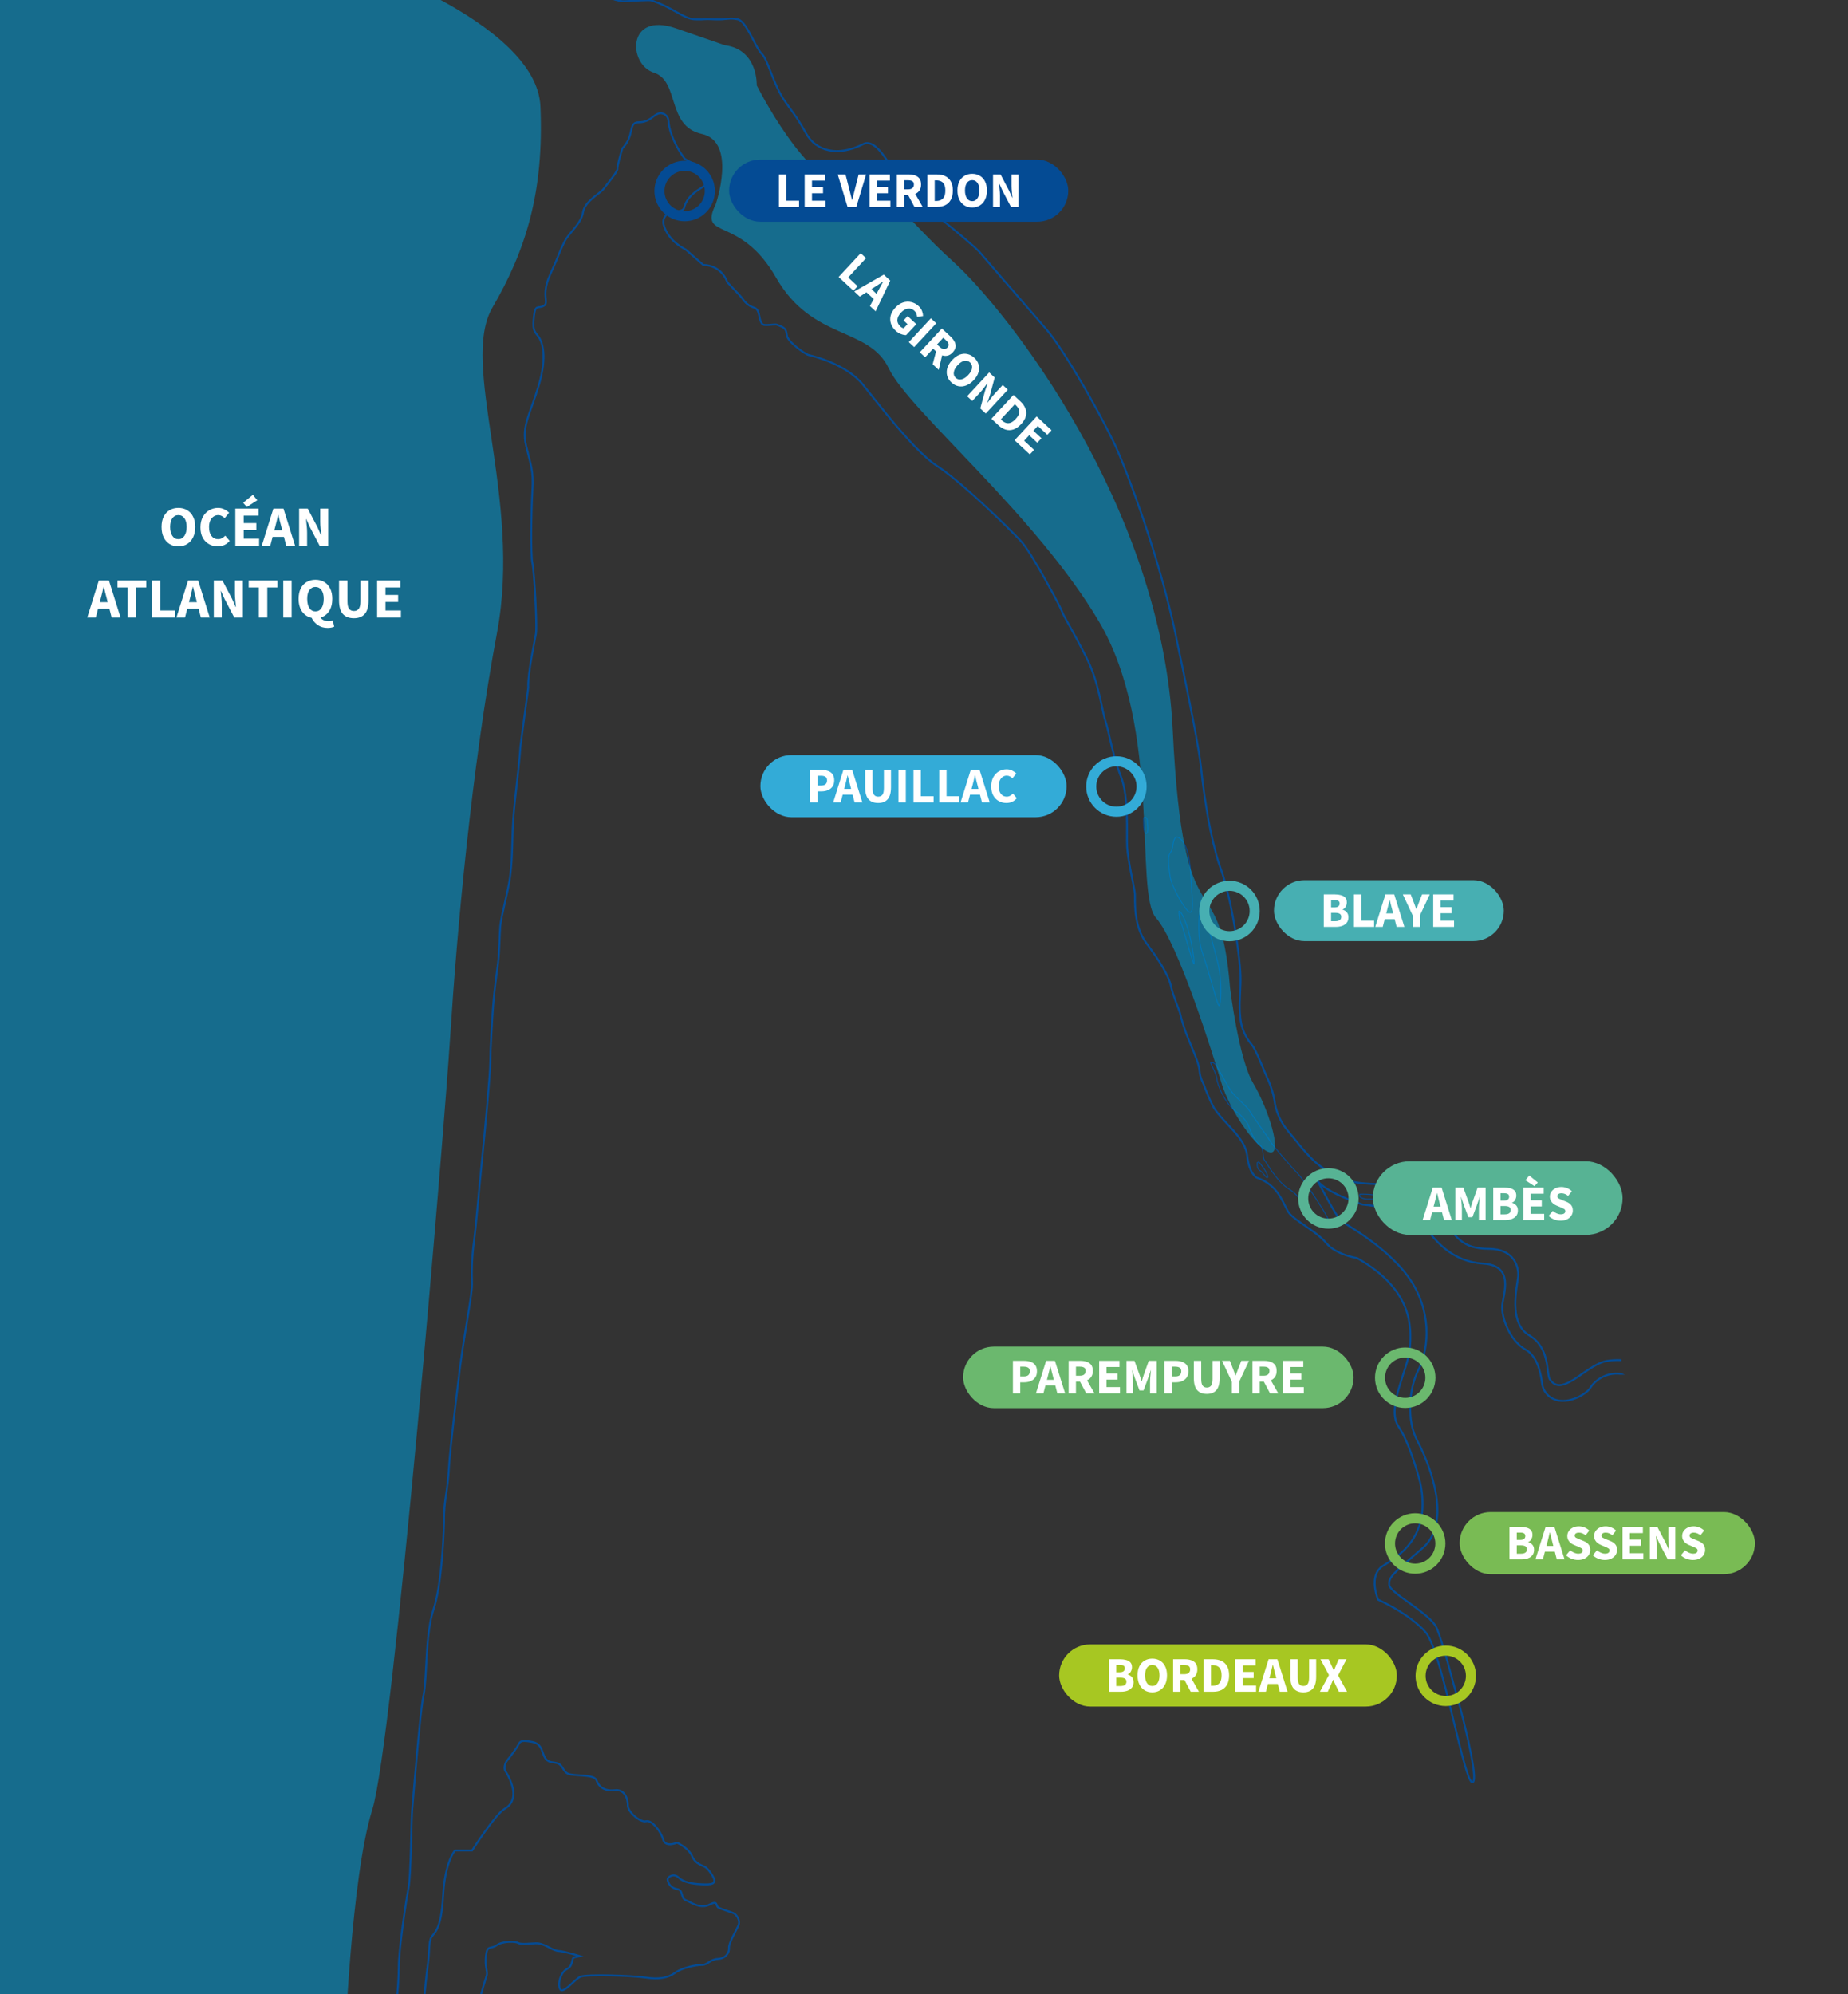 <svg width="2598" height="2803" viewBox="0 0 2598 2803" fill="none" xmlns="http://www.w3.org/2000/svg">
<rect x="0" y="0" width="2598" height="2803" fill="#333333" stroke="none"/>
<g clip-path="url(#clip0_1560_4442)">
<path d="M2354.38 -130.675L828.077 -131L835.992 -11.029C835.992 -11.029 839.155 -9.679 843.787 -7.833C853.719 -3.952 870.387 2.099 877.242 1.74C887.379 1.176 913.158 -0.396 915.79 0.527C947.364 11.399 961.365 26.682 977.023 27.212C992.682 27.741 985.947 26.203 1005.73 27.212C1020.7 27.947 1025.06 24.425 1037.33 27.212C1048.27 29.656 1059.33 59.64 1067.93 71.983C1068.77 73.299 1069.78 74.53 1070.89 75.624C1079.78 83.966 1086.36 116.976 1102.5 140.874C1112.38 155.507 1119.2 162.226 1133.13 187.321C1147.08 212.416 1177.61 220.929 1213.68 202.45C1227.89 195.184 1243.29 218.348 1255.53 239.101L1256.27 240.314C1263.38 252.537 1269.43 263.717 1273.5 267.358C1284.64 277.41 1356.75 333.857 1376.29 353.362C1376.29 353.362 1444.99 432.972 1471.18 463.093C1484.43 478.341 1505.4 511.59 1525.18 545.78L1528.33 551.353C1529.59 553.558 1530.84 555.746 1532.09 557.968C1548.67 587.32 1563.49 615.919 1571 633.083C1578.26 649.63 1590.57 681.187 1604.06 720.334L1607.6 730.676C1610.38 738.95 1613.07 747.446 1616.04 756.335C1623.99 780.832 1631.75 807.09 1638.81 833.774C1645.39 858.562 1651.32 883.623 1656.01 907.914C1656.01 907.914 1666.83 958.327 1676.03 1005.78C1676.28 1007.08 1676.56 1008.36 1676.8 1009.7C1680.03 1026.33 1683 1042.47 1685.22 1055.83C1686.74 1065.2 1687.89 1073.12 1688.49 1079.05C1689.91 1093.05 1691.98 1110.47 1694.95 1128.88C1695.31 1131.15 1695.65 1133.44 1696.04 1135.75C1699.46 1157.74 1704.04 1179.52 1709.81 1201C1711.82 1208.29 1713.98 1215.14 1716.27 1221.43C1716.78 1222.63 1717.26 1224.17 1717.75 1225.59C1726.81 1252.18 1734.78 1293.3 1739.5 1327.16C1741.52 1341.69 1742.97 1354.92 1743.65 1365.03C1743.81 1367.44 1743.98 1369.63 1743.98 1371.64C1744.54 1387.1 1742.08 1404.89 1743.05 1422.69C1743.17 1425.06 1743.38 1427.44 1743.65 1429.78C1744.8 1444.09 1750.46 1457.65 1759.81 1468.52C1765.67 1475.12 1777.77 1506.91 1781.45 1514.98C1786.99 1526.52 1790.68 1538.86 1792.39 1551.55C1795.04 1565.34 1801.18 1578.25 1810.19 1589.04C1837.64 1623.16 1847.02 1633.64 1862.05 1643.12C1877.09 1652.61 1886.55 1663.19 1936.19 1664.32C1985.83 1665.45 2024.86 1712.75 2036.57 1725.69C2048.28 1738.61 2056.73 1755.33 2092.92 1755.33C2129.1 1755.33 2135.33 1781.03 2134.2 1794.4C2133.07 1807.76 2119.69 1859.1 2149.79 1876.89C2178.29 1893.8 2174.25 1927.9 2178.08 1937.46C2178.27 1937.94 2178.51 1938.4 2178.8 1938.83C2185.79 1948.44 2193.57 1950.59 2211.74 1939.53C2214.61 1937.79 2217.72 1935.68 2221.19 1933.22C2242.07 1918.37 2250.31 1914.95 2257.49 1913.22C2264.7 1911.9 2272.03 1911.44 2279.37 1911.84" stroke="#044B94" stroke-width="2.699" stroke-miterlimit="10"/>
<path d="M683.617 2843.52L674.163 2821.37C673.856 2818.24 673.992 2815.06 674.608 2811.97C676.625 2799.25 682.882 2781.37 684.181 2776.61C685.873 2770.51 681.429 2765.5 683.087 2749.31C684.762 2733.11 689.737 2740.36 698.13 2734.24C706.524 2728.13 724.918 2728.66 728.268 2730.89C731.619 2733.11 741.517 2732.01 753.38 2731.45C765.244 2730.89 776.219 2741.74 785.142 2742.27C794.066 2742.82 815.246 2749.52 815.246 2749.52C815.246 2749.52 811.998 2750.08 807.485 2751.18C802.972 2752.27 806.357 2762.92 797.433 2767.37C788.51 2771.81 783.467 2788 787.382 2795.81C791.296 2803.61 807.553 2782.37 815.827 2778.49C824.101 2774.6 889.352 2776.85 907.763 2779.64C926.174 2782.43 938.96 2780.2 949.012 2772.94C959.064 2765.67 978.569 2761.76 986.945 2761.76C995.322 2761.76 998.074 2754 1009.25 2753.43C1020.43 2752.87 1025.44 2744.51 1024.88 2737.79C1024.31 2731.09 1035.46 2712.71 1038.25 2706.01C1041.03 2699.31 1035.49 2690.44 1030.45 2688.75C1025.43 2687.05 1015.39 2683.7 1010.38 2681.48C1005.37 2679.26 1010.35 2670.37 997.544 2677.04C984.74 2683.7 971.953 2674.18 964.124 2670.87C956.295 2667.55 961.303 2656.93 951.85 2655.28C948.448 2654.83 945.303 2653.28 942.875 2650.86C940.448 2648.44 938.909 2645.29 938.465 2641.89C938.465 2637.98 947.286 2632.44 954.055 2639.1C960.825 2645.77 973.03 2648.06 987.509 2648.59C1001.97 2649.12 1004.23 2647.43 1004.23 2642.98C1004.23 2638.54 995.937 2627.39 991.988 2624.61C988.039 2621.82 978.022 2620.71 973.013 2609C968.004 2597.29 951.833 2590.02 951.833 2590.02C951.833 2590.02 935.524 2597.29 932.294 2585.58C929.046 2573.85 916.156 2557.7 908.293 2559.92C900.429 2562.14 882.633 2547.08 882.633 2537.6C882.668 2533.53 881.881 2529.49 880.326 2525.73C879.881 2524.69 879.351 2523.7 878.719 2522.76C877.231 2520.36 875.06 2518.47 872.479 2517.32C869.898 2516.18 867.043 2515.82 864.257 2516.3C854.649 2517.46 847.709 2514.91 843.196 2510.07C841.145 2507.85 839.589 2505.22 838.597 2502.36C835.811 2494.65 814.887 2496.14 803.194 2494.26C801.006 2494.04 798.886 2493.35 796.972 2492.28C789.553 2487.23 792.049 2478.43 777.689 2477.22C757.705 2475.49 768.612 2452.4 748.542 2448.5C728.473 2444.62 731.499 2449.04 726.063 2456.93C719.447 2466.53 711.977 2475.73 711.977 2475.73C711.977 2475.73 707.156 2483.73 710.473 2489.32C711.584 2491 712.575 2492.67 713.43 2494.26C716.199 2499.29 718.422 2504.59 720.046 2510.07C724.764 2527.03 718.832 2537.15 709.344 2542.52C696.54 2549.75 663.65 2601.05 663.65 2601.05H639.666C639.666 2601.05 625.614 2615.65 622.948 2664.64C620.281 2713.64 610.349 2716.22 606.434 2723C602.519 2729.79 604.178 2742.07 601.425 2761.55C599.477 2775.16 597.271 2798.85 596.092 2811.97C595.579 2817.66 595.288 2821.37 595.288 2821.37H556.723C556.723 2821.37 557.133 2817.69 557.697 2811.97C558.911 2800.29 560.654 2779.88 560.654 2763.78C560.654 2739.84 570.997 2670.13 574.347 2653.4C577.698 2636.68 578.228 2561.37 579.356 2545.75C579.818 2541.24 580.895 2527.6 582.313 2509.99C582.724 2505 583.168 2499.7 583.647 2494.17C587.322 2452.04 592.126 2397.73 595.545 2382.05C598.041 2369.67 598.571 2349.01 599.904 2326.97C600.024 2324.63 600.177 2322.25 600.348 2319.89C601.118 2306.49 602.656 2293.16 604.981 2279.94C605.545 2277 606.143 2274.1 606.879 2271.35C607.631 2268.25 608.468 2265.29 609.374 2262.44C620.161 2229.46 623.307 2170.62 624.196 2139.9V2133C624.247 2129.77 624.52 2126.83 624.52 2124.09C624.725 2123.08 624.725 2122.11 624.725 2121.13C626.093 2101.68 629.529 2091.15 630.931 2065.76C632.589 2035.64 643.735 1946.07 643.735 1946.07C651.684 1874.99 664.676 1819.14 663.548 1801.86C662.847 1782.49 663.838 1763.1 666.505 1743.9C668.727 1727.75 673.086 1676.06 677.326 1633.71C682.318 1583.78 689.19 1508.34 689.19 1493.86C689.19 1479.38 692.01 1429.48 693.258 1413.79C695.104 1390.66 697.857 1370.88 700.079 1354.09C702.301 1337.31 702.182 1315.12 703.31 1301.72C704.438 1288.31 714.353 1252.6 716.866 1233.75C719.96 1210.58 719.84 1194.96 720.815 1165.3C721.926 1132 728.918 1089.42 731.704 1048.7L742.593 966.642C741.585 947.24 751.756 901.186 753.449 890.571C755.141 879.955 751.278 804.499 748.491 791.695C745.705 778.874 746.867 716.82 748.491 688.904C750.132 661.006 746.269 654.544 739.602 626.628C732.935 598.713 745.124 582.849 757.398 541.599C769.672 500.35 762.56 480.212 756.423 472.417C750.286 464.622 748.867 462.878 750.491 445.732C752.44 426.688 755.944 434.398 764.304 429.919C772.68 425.441 760.013 415.423 773.21 386.413C787.091 355.831 785.074 356.754 793.963 338.958C799.451 328.069 817.383 314.017 819.639 298.41C821.879 282.819 844.427 271.366 848.307 265.793C852.188 260.22 868.53 241.587 868 237.142C867.47 232.681 875.009 208.457 875.009 208.457C880.291 203.004 884.086 196.269 886.018 188.918C888.514 179.601 888.189 171.892 897.882 171.892C912.977 171.892 918.259 162.267 924.84 159.857C926.447 159.242 928.174 159.019 929.883 159.207C931.593 159.395 933.234 159.96 934.67 160.9C936.123 161.84 937.319 163.088 938.191 164.575C939.063 166.045 939.576 167.721 939.678 169.43C940.14 175.311 941.337 181.123 943.234 186.713C947.696 199.944 954.312 212.338 962.808 223.398C968.859 227.159 975.218 230.441 981.783 233.21C982.347 252.169 992.672 249.023 992.672 249.023C1009.95 260.733 968.91 262.477 961.765 292.136C960.808 296.17 953.286 297.589 945.986 298.068C943.884 298.187 941.832 298.752 939.969 299.76C938.106 300.769 936.499 302.171 935.251 303.88C934.003 305.589 933.165 307.555 932.772 309.624C932.396 311.709 932.465 313.846 933.012 315.88C939.439 339.608 963.85 350.668 963.85 350.668L988.757 372.413C996.194 372.43 1003.42 374.772 1009.46 379.114C1015.48 383.456 1020.01 389.576 1022.38 396.619C1045.39 421.201 1038.84 413.355 1046.11 422.808C1049.72 427.389 1054.62 430.774 1060.2 432.484C1068.76 435.185 1065.94 447.852 1071.31 455.083C1074.21 459.066 1088.45 454.826 1092.54 456.45C1103.69 461.015 1105 461.784 1106.18 471.271C1107.36 480.776 1132.1 497.939 1137.02 499.067C1141.93 500.196 1189.71 511.581 1213.11 540.591C1217.59 546.266 1223.23 553.258 1229.45 561.087L1231.47 563.617C1252.44 589.926 1280.34 624.047 1303.42 644.219C1305.25 645.774 1307.1 647.33 1308.87 648.732C1311.73 651.074 1314.7 653.262 1317.78 655.262C1340.34 669.433 1384.18 709.794 1412.67 737.641C1415.46 740.394 1418.07 742.975 1420.5 745.471C1428.43 753.198 1434.37 759.437 1437.32 762.993C1451.2 779.164 1489.97 851.048 1492.73 858.877C1495.48 866.707 1508.15 886.177 1527.28 924.128C1545.29 959.702 1548.92 998.592 1553.96 1013.09C1559 1027.6 1563.53 1059.62 1575.72 1091.18C1587.57 1121.69 1583.48 1172.57 1584.61 1190.99C1585.74 1209.42 1594.9 1248.45 1595.47 1256.24C1596.03 1264.04 1592.7 1300.57 1611.65 1325.67C1630.61 1350.76 1643.3 1372.35 1646.08 1385.72C1648.87 1399.09 1656.49 1416.03 1658.72 1423.29C1661.23 1434.08 1664.51 1444.7 1668.53 1455.02C1672.68 1465.6 1676.58 1474.39 1679.54 1481.98L1680.84 1485.45C1682.07 1488.32 1683.01 1491.06 1683.81 1493.6C1684.05 1494.29 1684.17 1494.89 1684.41 1495.62C1684.63 1496.36 1684.75 1496.82 1685.03 1497.88C1685.3 1498.95 1685.54 1499.98 1685.71 1501.02C1685.86 1501.64 1685.97 1502.25 1686.03 1502.89C1686.19 1503.69 1686.29 1504.49 1686.36 1505.31C1686.46 1506.15 1686.63 1506.95 1686.63 1507.69C1686.97 1510.6 1687.66 1513.45 1688.65 1516.2C1689.66 1518.97 1690.87 1521.23 1692.15 1524.19C1693.01 1526.12 1693.76 1528.1 1694.41 1530.12C1697.93 1539.33 1701.97 1548.36 1706.51 1557.13C1722.09 1580.53 1750.58 1598.99 1753.4 1624.65C1756.21 1650.31 1766.77 1655.32 1766.77 1655.32C1798.04 1665.9 1803.61 1692.21 1811.41 1703.83C1819.2 1715.46 1850.55 1730.38 1864.4 1747.14C1878.25 1763.89 1907.91 1768.33 1907.91 1768.33C1986.49 1812.93 1984.3 1865.48 1982.05 1894.94C1979.79 1924.39 1948.52 1979.01 1965.86 2004.67C1983.19 2030.33 1996.56 2083.88 1996.56 2083.88C1999.55 2097.01 2000.56 2110.54 1999.52 2123.97C1999.31 2126.04 1999.07 2128.01 1998.78 2129.9C1992.32 2172.64 1960.3 2190.79 1944.04 2201.09C1939.72 2203.74 1936.42 2207.77 1934.64 2212.52C1929.92 2224.59 1934.23 2239.84 1936.33 2245.77C1936.93 2247.46 1937.34 2248.44 1937.34 2248.44C1937.34 2248.44 1980.32 2267.41 2003.72 2293.64C2010.46 2301.14 2017.79 2321.69 2025.11 2347.16C2025.71 2349.26 2026.32 2351.43 2026.92 2353.6C2040.77 2403.37 2054.37 2468.48 2063.49 2494.11C2065.9 2500.93 2068 2504.96 2069.69 2505.13C2071.96 2505.35 2072.65 2501.12 2072.24 2494.11C2070.53 2465.52 2050.48 2390.62 2048.22 2383.91C2046.94 2379.97 2042.49 2362.97 2037.21 2343.96C2036.65 2341.83 2036.03 2339.66 2035.43 2337.52C2029.83 2317.62 2023.64 2296.9 2019.33 2287.5C2010.42 2267.98 1954.04 2238.98 1952.98 2227.82C1951.92 2216.68 1958.06 2212.23 2000.44 2175.43C2013.69 2163.92 2019.38 2147.9 2020.54 2130.11C2020.75 2128.16 2020.75 2126.16 2020.75 2124.18C2021.09 2086.76 2002.83 2044.31 1992.63 2025.4C1977 1996.39 1980.95 1951.23 1993.76 1926.13C2006.58 1901.06 2014.85 1851.96 1985.96 1804.01C1957.09 1756.06 1891.1 1720.78 1885.14 1715.9C1879.17 1711.03 1853.9 1662.69 1852.33 1659.73C1864.84 1676.93 1915.26 1693 1915.26 1693C1958.73 1697.51 1990.52 1707.51 2004.46 1725.92C2018.39 1744.33 2041.31 1773.34 2085.3 1776.13C2129.27 1778.91 2113.68 1817.94 2111.98 1834.66C2110.31 1851.38 2122.58 1884.87 2144.91 1897.12C2161.42 1906.18 2166.34 1931.25 2167.75 1943.59C2168.16 1947.67 2169.44 1951.61 2171.52 1955.14C2173.59 1958.67 2176.41 1961.71 2179.78 1964.05C2200.21 1977.78 2230.26 1959.86 2235.8 1950.65C2236.57 1949.37 2237.44 1948.15 2238.38 1946.99C2243.07 1941.35 2249.07 1936.92 2255.85 1934.13C2262.64 1931.35 2270.01 1930.25 2277.31 1930.99H2278.35L2278.28 1930.96" stroke="#044B94" stroke-width="2.699" stroke-miterlimit="10"/>
<path d="M1701.86 1494.06C1701.86 1494.06 1710.75 1511.34 1710.75 1516.66C1710.75 1521.97 1721.64 1553.46 1741.71 1565.17C1741.71 1565.17 1752.57 1574.93 1755.08 1581.91C1757.59 1588.88 1763.97 1604.78 1770.7 1608.95C1777.44 1613.14 1774.33 1626.75 1777.68 1630.7C1781.03 1634.65 1794.11 1659.96 1812.26 1671.42C1830.42 1682.87 1828.98 1694.54 1834.83 1698.46C1840.67 1702.37 1860.21 1718.8 1867.75 1719.37C1875.29 1719.93 1832.31 1657.47 1824.52 1649.64C1816.72 1641.81 1789.44 1610.61 1785.22 1603.38C1781.01 1596.15 1760.11 1567.41 1756.76 1561.53C1753.4 1555.67 1741.93 1546.49 1734.45 1538.13C1726.98 1529.77 1718.17 1511.61 1713.69 1504.11C1709.21 1496.61 1706.91 1492.09 1701.86 1494.06V1494.06Z" stroke="#044B94" stroke-width="1.317" stroke-miterlimit="10"/>
<path d="M1767.48 1634.29C1767.48 1634.29 1766.35 1642.37 1771.1 1645.17C1775.85 1647.96 1779.46 1655.76 1781.68 1655.19C1783.91 1654.63 1778.71 1644.34 1774.54 1639.33C1770.35 1634.32 1770.74 1632.06 1767.48 1634.29V1634.29Z" stroke="#044B94" stroke-width="1.317" stroke-miterlimit="10"/>
<path d="M1911.82 1678.63C1911.82 1678.63 1925.75 1678.07 1932.57 1680.03C1939.39 1681.98 1938.98 1684.22 1937.31 1684.79C1935.65 1685.35 1921.12 1686.19 1917.24 1684.79C1913.36 1683.38 1910.42 1682.82 1911.82 1678.65V1678.63Z" stroke="#044B94" stroke-width="1.317" stroke-miterlimit="10"/>
<path d="M1607.9 1149.15C1607.9 1149.15 1606.78 1171.46 1611.25 1171.46C1611.25 1171.46 1615.05 1173.51 1613.1 1155.84C1613.1 1155.84 1613.49 1146.73 1607.9 1149.17V1149.15Z" stroke="#044B94" stroke-width="1.317" stroke-miterlimit="10"/>
<path d="M1648.86 1187.87C1648.86 1187.87 1650.14 1178.2 1653.3 1176.73C1656.48 1175.24 1671.1 1182.13 1673.73 1225.45C1676.37 1268.78 1678.21 1282.12 1673 1282.32C1667.78 1282.53 1646.81 1246.25 1644.95 1231.91C1643.08 1217.55 1641.42 1203.82 1644.95 1199.29C1647.24 1195.91 1648.59 1191.96 1648.86 1187.87V1187.87Z" stroke="#044B94" stroke-width="1.317" stroke-miterlimit="10"/>
<path d="M1657.38 1280.82C1657.38 1280.82 1657.94 1292.53 1659.89 1295.86C1661.84 1299.18 1677.45 1355.83 1678.58 1355.18C1679.7 1354.53 1675.62 1320.9 1667.99 1299.69C1660.37 1278.49 1657.38 1280.83 1657.38 1280.83V1280.82Z" stroke="#044B94" stroke-width="1.317" stroke-miterlimit="10"/>
<path d="M1688.5 1266.41C1688.5 1266.41 1680.14 1309.62 1690.72 1340.31C1701.3 1371.01 1711.48 1413.61 1713.85 1413.61C1716.23 1413.61 1718.86 1380.99 1711.89 1352.55C1704.91 1324.1 1694.89 1293.45 1694.6 1282.56C1694.31 1271.67 1691.82 1261.38 1688.5 1266.41V1266.41Z" stroke="#044B94" stroke-width="1.317" stroke-miterlimit="10"/>
<path opacity="0.57" d="M484.658 -58.732C484.658 -58.732 754.541 29.491 759.752 149.605C764.962 269.718 739.207 351.927 692.37 432.142C645.534 512.356 734.532 699.255 698.713 889.37C662.893 1079.48 642.08 1312.86 633.177 1453.1C624.274 1593.35 552.963 2448.85 523.277 2543.89C493.591 2638.93 484.658 2876.57 484.658 2876.57H-656V-22.585L484.658 -58.732Z" fill="#0098D1"/>
<path opacity="0.57" d="M1018.88 63.555C1065.96 69.51 1063.87 119.979 1063.87 119.979C1063.87 119.979 1135.16 262.572 1191.61 259.595C1248.03 256.617 1265.87 300.833 1340.13 367.828C1414.39 434.822 1633.41 711.076 1648.66 1025.95C1663.9 1340.82 1714.4 1204.18 1729.26 1388.34C1729.26 1388.34 1741.14 1487.88 1761.92 1522.78C1782.71 1557.67 1803.52 1622.61 1785.68 1619.85C1767.85 1617.08 1729.26 1562.14 1717.35 1522.78C1705.44 1483.42 1656.46 1325.55 1625.26 1290.32C1594.05 1255.1 1634.16 1024.43 1545.04 873.708C1455.92 722.986 1277.93 577.445 1249.61 518.014C1221.27 458.612 1142.03 479.395 1091.06 390.278C1040.08 301.161 981.307 338.291 1006.23 287.048C1006.23 287.048 1036.6 199.24 986.607 188.283C936.614 177.326 955.819 114.024 919.226 102.143C882.632 90.263 881.173 16.004 950.013 39.764L1018.82 63.525L1018.88 63.555Z" fill="#0098D1"/>
<path d="M250.789 767.96C246.096 767.96 241.963 766.867 238.389 764.68C234.869 762.494 232.096 759.374 230.069 755.32C228.096 751.214 227.109 746.334 227.109 740.68C227.109 734.974 228.096 730.147 230.069 726.2C232.096 722.2 234.869 719.16 238.389 717.08C241.963 714.947 246.096 713.88 250.789 713.88C255.483 713.88 259.589 714.947 263.109 717.08C266.683 719.16 269.456 722.2 271.429 726.2C273.456 730.2 274.469 735.027 274.469 740.68C274.469 746.334 273.456 751.214 271.429 755.32C269.456 759.374 266.683 762.494 263.109 764.68C259.589 766.867 255.483 767.96 250.789 767.96ZM250.789 757.8C254.363 757.8 257.189 756.254 259.269 753.16C261.349 750.067 262.389 745.907 262.389 740.68C262.389 735.454 261.349 731.374 259.269 728.44C257.189 725.507 254.363 724.04 250.789 724.04C247.216 724.04 244.389 725.507 242.309 728.44C240.229 731.374 239.189 735.454 239.189 740.68C239.189 745.907 240.229 750.067 242.309 753.16C244.389 756.254 247.216 757.8 250.789 757.8Z" fill="white"/>
<path d="M306.037 767.96C301.663 767.96 297.637 766.947 293.957 764.92C290.277 762.894 287.317 759.907 285.077 755.96C282.89 751.96 281.797 747.054 281.797 741.24C281.797 735.48 282.917 730.574 285.157 726.52C287.45 722.414 290.463 719.294 294.197 717.16C297.983 714.974 302.063 713.88 306.437 713.88C309.797 713.88 312.81 714.574 315.477 715.96C318.143 717.294 320.357 718.867 322.117 720.68L315.877 728.2C314.543 726.974 313.13 725.987 311.637 725.24C310.197 724.44 308.543 724.04 306.677 724.04C304.33 724.04 302.17 724.707 300.197 726.04C298.277 727.374 296.73 729.294 295.557 731.8C294.437 734.307 293.877 737.32 293.877 740.84C293.877 746.174 295.023 750.334 297.317 753.32C299.61 756.307 302.677 757.8 306.517 757.8C308.65 757.8 310.543 757.32 312.197 756.36C313.903 755.4 315.397 754.254 316.677 752.92L322.917 760.28C318.543 765.4 312.917 767.96 306.037 767.96Z" fill="white"/>
<path d="M330.839 767V714.84H363.479V724.76H342.599V735.24H360.359V745.08H342.599V757.08H364.279V767H330.839ZM347.079 712.6L341.799 706.68L355.479 695.48L361.719 703.08L347.079 712.6Z" fill="white"/>
<path d="M386.907 740.6L385.627 745.4H396.747L395.547 740.6C394.854 737.987 394.134 735.214 393.387 732.28C392.694 729.347 392.001 726.52 391.307 723.8H390.987C390.347 726.574 389.681 729.427 388.987 732.36C388.347 735.24 387.654 737.987 386.907 740.6ZM368.027 767L384.347 714.84H398.507L414.827 767H402.347L399.147 754.6H383.227L380.027 767H368.027Z" fill="white"/>
<path d="M420.527 767V714.84H432.607L446.207 740.76L451.327 752.28H451.647C451.433 749.507 451.14 746.414 450.767 743C450.393 739.587 450.207 736.334 450.207 733.24V714.84H461.407V767H449.327L435.727 741L430.607 729.64H430.287C430.553 732.52 430.847 735.614 431.167 738.92C431.54 742.227 431.727 745.427 431.727 748.52V767H420.527Z" fill="white"/>
<path d="M141.556 841.6L140.276 846.4H151.396L150.196 841.6C149.502 838.987 148.782 836.214 148.036 833.28C147.342 830.347 146.649 827.52 145.956 824.8H145.636C144.996 827.574 144.329 830.427 143.636 833.36C142.996 836.24 142.302 838.987 141.556 841.6ZM122.676 868L138.996 815.84H153.156L169.476 868H156.996L153.796 855.6H137.876L134.676 868H122.676Z" fill="white"/>
<path d="M179.476 868V825.76H165.156V815.84H205.636V825.76H191.316V868H179.476Z" fill="white"/>
<path d="M213.769 868V815.84H225.529V858.08H246.169V868H213.769Z" fill="white"/>
<path d="M266.946 841.6L265.666 846.4H276.786L275.586 841.6C274.893 838.987 274.173 836.214 273.426 833.28C272.733 830.347 272.04 827.52 271.346 824.8H271.026C270.386 827.574 269.72 830.427 269.026 833.36C268.386 836.24 267.693 838.987 266.946 841.6ZM248.066 868L264.386 815.84H278.546L294.866 868H282.386L279.186 855.6H263.266L260.066 868H248.066Z" fill="white"/>
<path d="M300.566 868V815.84H312.646L326.246 841.76L331.366 853.28H331.686C331.472 850.507 331.179 847.414 330.806 844C330.432 840.587 330.246 837.334 330.246 834.24V815.84H341.446V868H329.366L315.766 842L310.646 830.64H310.326C310.592 833.52 310.886 836.614 311.206 839.92C311.579 843.227 311.766 846.427 311.766 849.52V868H300.566Z" fill="white"/>
<path d="M363.929 868V825.76H349.609V815.84H390.089V825.76H375.769V868H363.929Z" fill="white"/>
<path d="M398.222 868V815.84H409.982V868H398.222Z" fill="white"/>
<path d="M443.485 859.36C447.058 859.36 449.885 857.814 451.965 854.72C454.045 851.574 455.085 847.227 455.085 841.68C455.085 836.454 454.045 832.374 451.965 829.44C449.885 826.507 447.058 825.04 443.485 825.04C439.911 825.04 437.085 826.507 435.005 829.44C432.925 832.374 431.885 836.454 431.885 841.68C431.885 847.227 432.925 851.574 435.005 854.72C437.085 857.814 439.911 859.36 443.485 859.36ZM460.685 882.56C455.191 882.56 450.525 881.2 446.685 878.48C442.845 875.814 439.991 872.454 438.125 868.4C432.578 867.227 428.125 864.32 424.765 859.68C421.458 855.04 419.805 849.04 419.805 841.68C419.805 835.974 420.791 831.147 422.765 827.2C424.791 823.2 427.565 820.16 431.085 818.08C434.658 815.947 438.791 814.88 443.485 814.88C448.178 814.88 452.285 815.947 455.805 818.08C459.378 820.16 462.151 823.2 464.125 827.2C466.151 831.2 467.165 836.027 467.165 841.68C467.165 848.667 465.671 854.454 462.685 859.04C459.698 863.574 455.671 866.56 450.605 868C451.831 869.814 453.485 871.12 455.565 871.92C457.698 872.72 459.858 873.12 462.045 873.12C463.165 873.12 464.205 873.014 465.165 872.8C466.178 872.64 467.058 872.454 467.805 872.24L469.885 880.8C468.925 881.28 467.645 881.68 466.045 882C464.498 882.374 462.711 882.56 460.685 882.56Z" fill="white"/>
<path d="M497.532 868.96C490.759 868.96 485.585 866.96 482.012 862.96C478.439 858.96 476.652 852.587 476.652 843.84V815.84H488.492V845.04C488.492 850.16 489.265 853.734 490.812 855.76C492.359 857.787 494.599 858.8 497.532 858.8C500.465 858.8 502.732 857.787 504.332 855.76C505.932 853.734 506.732 850.16 506.732 845.04V815.84H518.092V843.84C518.092 852.587 516.332 858.96 512.812 862.96C509.345 866.96 504.252 868.96 497.532 868.96Z" fill="white"/>
<path d="M530.175 868V815.84H562.815V825.76H541.935V836.24H559.695V846.08H541.935V858.08H563.615V868H530.175Z" fill="white"/>
<path d="M1178.96 389.329L1210 355.869L1217.54 362.867L1192.4 389.963L1205.64 402.246L1199.74 408.609L1178.96 389.329ZM1228.78 404.039L1225.1 406.356L1232.24 412.974L1234.32 409.18C1235.43 407.091 1236.62 404.884 1237.89 402.558C1239.19 400.264 1240.43 398.038 1241.6 395.88L1241.39 395.69C1239.33 397.088 1237.21 398.522 1235.02 399.991C1232.89 401.458 1230.81 402.807 1228.78 404.039ZM1200.96 409.739L1242.47 385.991L1251.55 394.417L1230.98 437.589L1222.97 430.162L1228.3 420.303L1218.09 410.83L1208.66 416.88L1200.96 409.739ZM1259.12 464.838C1256.07 462.013 1253.9 458.792 1252.61 455.175C1251.36 451.59 1251.17 447.849 1252.04 443.953C1252.99 440.054 1255.19 436.24 1258.65 432.511C1262.08 428.816 1265.73 426.351 1269.61 425.115C1273.56 423.878 1277.4 423.717 1281.14 424.634C1284.9 425.516 1288.27 427.338 1291.25 430.099C1293.68 432.353 1295.35 434.733 1296.27 437.241C1297.19 439.75 1297.67 442.076 1297.72 444.221L1289.3 445.379C1289.14 443.833 1288.82 442.359 1288.34 440.957C1287.86 439.555 1286.9 438.188 1285.46 436.855C1282.86 434.442 1279.85 433.433 1276.43 433.825C1273.01 434.218 1269.74 436.09 1266.63 439.443C1263.46 442.864 1261.77 446.263 1261.57 449.639C1261.36 453.014 1262.82 456.146 1265.93 459.035C1266.62 459.669 1267.36 460.203 1268.17 460.635C1268.98 461.067 1269.75 461.302 1270.48 461.341L1275.81 455.593L1270.27 450.451L1275.98 444.293L1288.19 455.624L1273.91 471.019C1271.7 471.069 1269.26 470.583 1266.58 469.561C1263.93 468.57 1261.44 466.996 1259.12 464.838ZM1277.63 480.87L1308.67 447.411L1316.22 454.409L1285.18 487.868L1277.63 480.87ZM1293.07 495.189L1324.11 461.73L1336.17 472.918C1338.53 475.108 1340.38 477.432 1341.73 479.891C1343.11 482.316 1343.68 484.821 1343.45 487.405C1343.22 489.99 1341.86 492.616 1339.39 495.285C1337.1 497.748 1334.67 499.276 1332.08 499.868C1329.56 500.458 1327.03 500.305 1324.48 499.41L1319.65 519.85L1311.19 511.995L1315.96 493.984L1311.8 490.128L1300.61 502.188L1293.07 495.189ZM1317.37 484.124L1321.27 487.742C1323.26 489.583 1325.14 490.569 1326.93 490.7C1328.78 490.828 1330.47 490.071 1332 488.429C1333.52 486.787 1334.05 485.149 1333.59 483.515C1333.17 481.913 1331.97 480.191 1329.98 478.351L1326.08 474.732L1317.37 484.124ZM1337.57 537.618C1334.56 534.825 1332.56 531.664 1331.57 528.135C1330.61 524.637 1330.69 520.985 1331.8 517.179C1332.98 513.37 1335.25 509.653 1338.61 506.026C1342.01 502.366 1345.52 499.857 1349.13 498.499C1352.81 497.139 1356.4 496.84 1359.89 497.6C1363.46 498.358 1366.74 500.134 1369.75 502.927C1372.76 505.72 1374.76 508.848 1375.75 512.311C1376.81 515.772 1376.78 519.372 1375.66 523.112C1374.58 526.884 1372.36 530.583 1368.99 534.21C1365.63 537.836 1362.08 540.364 1358.33 541.792C1354.65 543.218 1351.02 543.569 1347.43 542.845C1343.87 542.153 1340.58 540.411 1337.57 537.618ZM1343.62 531.1C1345.91 533.227 1348.64 533.917 1351.82 533.17C1354.99 532.424 1358.14 530.374 1361.25 527.021C1364.36 523.668 1366.12 520.432 1366.53 517.313C1366.94 514.193 1366 511.57 1363.71 509.444C1361.41 507.318 1358.73 506.576 1355.65 507.22C1352.57 507.864 1349.47 509.862 1346.36 513.215C1343.25 516.568 1341.44 519.855 1340.94 523.077C1340.43 526.3 1341.32 528.974 1343.62 531.1ZM1359.62 556.93L1390.66 523.47L1398.41 530.659L1391.71 555.379L1388.14 565.816L1388.35 566.007C1389.86 564.101 1391.51 561.942 1393.3 559.53C1395.1 557.118 1396.91 554.92 1398.75 552.936L1409.7 541.133L1416.89 547.798L1385.85 581.257L1378.1 574.068L1384.85 549.297L1388.32 538.963L1388.12 538.772C1386.57 540.779 1384.92 542.937 1383.16 545.249C1381.43 547.592 1379.65 549.756 1377.8 551.74L1366.81 563.595L1359.62 556.93ZM1393.75 588.591L1424.79 555.131L1434.23 563.891C1437.66 567.065 1440.08 570.392 1441.49 573.872C1442.91 577.352 1443.16 580.958 1442.25 584.691C1441.4 588.421 1439.19 592.202 1435.64 596.034C1432.08 599.866 1428.46 602.396 1424.78 603.624C1421.09 604.852 1417.45 604.939 1413.84 603.885C1410.3 602.829 1406.89 600.778 1403.6 597.731L1393.75 588.591ZM1406.96 589.482L1408.4 590.815C1410.31 592.592 1412.29 593.789 1414.33 594.406C1416.4 595.055 1418.56 594.958 1420.81 594.114C1423.05 593.27 1425.41 591.514 1427.89 588.845C1430.36 586.177 1431.91 583.725 1432.52 581.49C1433.16 579.22 1433.05 577.111 1432.18 575.162C1431.38 573.211 1430.02 571.346 1428.11 569.569L1426.67 568.236L1406.96 589.482ZM1426.33 618.81L1457.37 585.35L1478.3 604.774L1472.4 611.138L1459.01 598.712L1452.77 605.435L1464.16 616.004L1458.31 622.316L1446.91 611.747L1439.77 619.445L1453.68 632.346L1447.78 638.71L1426.33 618.81Z" fill="white"/>
<rect x="1025" y="224.34" width="476.825" height="87.32" rx="43.66" fill="#044B94"/>
<path d="M1095 290.82V245.18H1105.29V282.14H1123.35V290.82H1095Z" fill="white"/>
<path d="M1131.23 290.82V245.18H1159.79V253.86H1141.52V263.03H1157.06V271.64H1141.52V282.14H1160.49V290.82H1131.23Z" fill="white"/>
<path d="M1191.5 290.82L1177.71 245.18H1188.63L1194.09 266.46C1194.79 268.933 1195.4 271.36 1195.91 273.74C1196.47 276.12 1197.1 278.57 1197.8 281.09H1198.08C1198.74 278.57 1199.34 276.12 1199.9 273.74C1200.46 271.36 1201.07 268.933 1201.72 266.46L1207.11 245.18H1217.61L1203.89 290.82H1191.5Z" fill="white"/>
<path d="M1222.49 290.82V245.18H1251.05V253.86H1232.78V263.03H1248.32V271.64H1232.78V282.14H1251.75V290.82H1222.49Z" fill="white"/>
<path d="M1260.84 290.82V245.18H1277.29C1280.51 245.18 1283.45 245.623 1286.11 246.51C1288.77 247.35 1290.89 248.797 1292.48 250.85C1294.07 252.903 1294.86 255.75 1294.86 259.39C1294.86 262.75 1294.11 265.527 1292.62 267.72C1291.17 269.867 1289.21 271.477 1286.74 272.55L1297.1 290.82H1285.55L1276.8 274.37H1271.13V290.82H1260.84ZM1271.13 266.18H1276.45C1279.16 266.18 1281.21 265.62 1282.61 264.5C1284.06 263.333 1284.78 261.63 1284.78 259.39C1284.78 257.15 1284.06 255.587 1282.61 254.7C1281.21 253.813 1279.16 253.37 1276.45 253.37H1271.13V266.18Z" fill="white"/>
<path d="M1303.77 290.82V245.18H1316.65C1321.32 245.18 1325.35 245.973 1328.76 247.56C1332.17 249.147 1334.8 251.62 1336.67 254.98C1338.58 258.293 1339.54 262.563 1339.54 267.79C1339.54 273.017 1338.61 277.333 1336.74 280.74C1334.87 284.147 1332.26 286.69 1328.9 288.37C1325.59 290.003 1321.69 290.82 1317.21 290.82H1303.77ZM1314.06 282.49H1316.02C1318.63 282.49 1320.9 282.023 1322.81 281.09C1324.77 280.157 1326.29 278.617 1327.36 276.47C1328.43 274.323 1328.97 271.43 1328.97 267.79C1328.97 264.15 1328.43 261.303 1327.36 259.25C1326.29 257.15 1324.77 255.68 1322.81 254.84C1320.9 253.953 1318.63 253.51 1316.02 253.51H1314.06V282.49Z" fill="white"/>
<path d="M1366.75 291.66C1362.65 291.66 1359.03 290.703 1355.9 288.79C1352.82 286.877 1350.4 284.147 1348.62 280.6C1346.9 277.007 1346.03 272.737 1346.03 267.79C1346.03 262.797 1346.9 258.573 1348.62 255.12C1350.4 251.62 1352.82 248.96 1355.9 247.14C1359.03 245.273 1362.65 244.34 1366.75 244.34C1370.86 244.34 1374.45 245.273 1377.53 247.14C1380.66 248.96 1383.09 251.62 1384.81 255.12C1386.59 258.62 1387.47 262.843 1387.47 267.79C1387.47 272.737 1386.59 277.007 1384.81 280.6C1383.09 284.147 1380.66 286.877 1377.53 288.79C1374.45 290.703 1370.86 291.66 1366.75 291.66ZM1366.75 282.77C1369.88 282.77 1372.35 281.417 1374.17 278.71C1375.99 276.003 1376.9 272.363 1376.9 267.79C1376.9 263.217 1375.99 259.647 1374.17 257.08C1372.35 254.513 1369.88 253.23 1366.75 253.23C1363.63 253.23 1361.15 254.513 1359.33 257.08C1357.51 259.647 1356.6 263.217 1356.6 267.79C1356.6 272.363 1357.51 276.003 1359.33 278.71C1361.15 281.417 1363.63 282.77 1366.75 282.77Z" fill="white"/>
<path d="M1396.05 290.82V245.18H1406.62L1418.52 267.86L1423 277.94H1423.28C1423.1 275.513 1422.84 272.807 1422.51 269.82C1422.19 266.833 1422.02 263.987 1422.02 261.28V245.18H1431.82V290.82H1421.25L1409.35 268.07L1404.87 258.13H1404.59C1404.83 260.65 1405.08 263.357 1405.36 266.25C1405.69 269.143 1405.85 271.943 1405.85 274.65V290.82H1396.05Z" fill="white"/>
<rect x="1930" y="1632.29" width="351.14" height="103.42" rx="51.71" fill="#57B394"/>
<path d="M2016.52 1691.77L2015.4 1695.97H2025.13L2024.08 1691.77C2023.47 1689.48 2022.84 1687.06 2022.19 1684.49C2021.58 1681.92 2020.98 1679.45 2020.37 1677.07H2020.09C2019.53 1679.5 2018.95 1681.99 2018.34 1684.56C2017.78 1687.08 2017.17 1689.48 2016.52 1691.77ZM2000 1714.87L2014.28 1669.23H2026.67L2040.95 1714.87H2030.03L2027.23 1704.02H2013.3L2010.5 1714.87H2000Z" fill="white"/>
<path d="M2045.94 1714.87V1669.23H2057.21L2064.56 1689.53C2065.02 1690.84 2065.47 1692.21 2065.89 1693.66C2066.31 1695.11 2066.75 1696.53 2067.22 1697.93H2067.5C2067.96 1696.53 2068.38 1695.11 2068.76 1693.66C2069.18 1692.21 2069.62 1690.84 2070.09 1689.53L2077.3 1669.23H2088.5V1714.87H2079.12V1698.14C2079.12 1696.65 2079.19 1694.99 2079.33 1693.17C2079.51 1691.3 2079.7 1689.44 2079.89 1687.57C2080.12 1685.7 2080.31 1684.05 2080.45 1682.6H2080.17L2076.46 1693.45L2069.95 1710.88H2064.28L2057.77 1693.45L2054.13 1682.6H2053.85C2054.03 1684.05 2054.22 1685.7 2054.41 1687.57C2054.59 1689.44 2054.76 1691.3 2054.9 1693.17C2055.08 1694.99 2055.18 1696.65 2055.18 1698.14V1714.87H2045.94Z" fill="white"/>
<path d="M2099.26 1714.87V1669.23H2114.87C2118.04 1669.23 2120.89 1669.58 2123.41 1670.28C2125.93 1670.93 2127.93 1672.08 2129.43 1673.71C2130.92 1675.34 2131.67 1677.63 2131.67 1680.57C2131.67 1682.58 2131.13 1684.56 2130.06 1686.52C2129.03 1688.43 2127.58 1689.74 2125.72 1690.44V1690.72C2128.05 1691.33 2129.99 1692.52 2131.53 1694.29C2133.11 1696.02 2133.91 1698.4 2133.91 1701.43C2133.91 1704.56 2133.11 1707.1 2131.53 1709.06C2129.94 1711.02 2127.82 1712.49 2125.16 1713.47C2122.5 1714.4 2119.51 1714.87 2116.2 1714.87H2099.26ZM2109.55 1687.5H2114.38C2116.9 1687.5 2118.72 1687.01 2119.84 1686.03C2121 1685.05 2121.59 1683.74 2121.59 1682.11C2121.59 1680.34 2121 1679.08 2119.84 1678.33C2118.67 1677.58 2116.87 1677.21 2114.45 1677.21H2109.55V1687.5ZM2109.55 1706.89H2115.36C2121 1706.89 2123.83 1704.84 2123.83 1700.73C2123.83 1698.72 2123.13 1697.3 2121.73 1696.46C2120.33 1695.57 2118.2 1695.13 2115.36 1695.13H2109.55V1706.89Z" fill="white"/>
<path d="M2141.64 1714.87V1669.23H2170.2V1677.91H2151.93V1687.08H2167.47V1695.69H2151.93V1706.19H2170.9V1714.87H2141.64ZM2157.25 1667.27L2144.44 1658.94L2149.9 1652.29L2161.87 1662.09L2157.25 1667.27Z" fill="white"/>
<path d="M2193.92 1715.71C2190.93 1715.71 2187.95 1715.15 2184.96 1714.03C2182.02 1712.91 2179.38 1711.28 2177.05 1709.13L2182.93 1702.06C2184.56 1703.46 2186.38 1704.6 2188.39 1705.49C2190.4 1706.38 2192.33 1706.82 2194.2 1706.82C2196.35 1706.82 2197.93 1706.42 2198.96 1705.63C2200.03 1704.84 2200.57 1703.76 2200.57 1702.41C2200.57 1700.96 2199.96 1699.91 2198.75 1699.26C2197.58 1698.56 2196 1697.79 2193.99 1696.95L2188.04 1694.43C2186.5 1693.78 2185.03 1692.91 2183.63 1691.84C2182.23 1690.72 2181.09 1689.34 2180.2 1687.71C2179.31 1686.08 2178.87 1684.16 2178.87 1681.97C2178.87 1679.45 2179.55 1677.16 2180.9 1675.11C2182.3 1673.06 2184.21 1671.42 2186.64 1670.21C2189.11 1669 2191.94 1668.39 2195.11 1668.39C2197.72 1668.39 2200.34 1668.9 2202.95 1669.93C2205.56 1670.96 2207.85 1672.45 2209.81 1674.41L2204.56 1680.92C2203.07 1679.75 2201.57 1678.87 2200.08 1678.26C2198.59 1677.61 2196.93 1677.28 2195.11 1677.28C2193.34 1677.28 2191.91 1677.65 2190.84 1678.4C2189.81 1679.1 2189.3 1680.1 2189.3 1681.41C2189.3 1682.81 2189.95 1683.86 2191.26 1684.56C2192.61 1685.26 2194.27 1686.01 2196.23 1686.8L2202.11 1689.18C2204.86 1690.3 2207.06 1691.84 2208.69 1693.8C2210.32 1695.76 2211.14 1698.35 2211.14 1701.57C2211.14 1704.09 2210.46 1706.42 2209.11 1708.57C2207.76 1710.72 2205.8 1712.44 2203.23 1713.75C2200.66 1715.06 2197.56 1715.71 2193.92 1715.71Z" fill="white"/>
<rect x="1069" y="1061.34" width="430.499" height="87.32" rx="43.66" fill="#33ABD7"/>
<path d="M1139 1127.82V1082.18H1154.68C1158.04 1082.18 1161.07 1082.65 1163.78 1083.58C1166.53 1084.47 1168.73 1085.98 1170.36 1088.13C1171.99 1090.28 1172.81 1093.19 1172.81 1096.88C1172.81 1100.43 1171.99 1103.34 1170.36 1105.63C1168.73 1107.92 1166.56 1109.62 1163.85 1110.74C1161.14 1111.81 1158.18 1112.35 1154.96 1112.35H1149.29V1127.82H1139ZM1149.29 1104.16H1154.33C1159.93 1104.16 1162.73 1101.73 1162.73 1096.88C1162.73 1094.5 1161.98 1092.82 1160.49 1091.84C1159 1090.86 1156.85 1090.37 1154.05 1090.37H1149.29V1104.16Z" fill="white"/>
<path d="M1187.92 1104.72L1186.8 1108.92H1196.53L1195.48 1104.72C1194.88 1102.43 1194.25 1100.01 1193.59 1097.44C1192.99 1094.87 1192.38 1092.4 1191.77 1090.02H1191.49C1190.93 1092.45 1190.35 1094.94 1189.74 1097.51C1189.18 1100.03 1188.58 1102.43 1187.92 1104.72ZM1171.4 1127.82L1185.68 1082.18H1198.07L1212.35 1127.82H1201.43L1198.63 1116.97H1184.7L1181.9 1127.82H1171.4Z" fill="white"/>
<path d="M1234.58 1128.66C1228.65 1128.66 1224.12 1126.91 1221 1123.41C1217.87 1119.91 1216.31 1114.33 1216.31 1106.68V1082.18H1226.67V1107.73C1226.67 1112.21 1227.34 1115.34 1228.7 1117.11C1230.05 1118.88 1232.01 1119.77 1234.58 1119.77C1237.14 1119.77 1239.13 1118.88 1240.53 1117.11C1241.93 1115.34 1242.63 1112.21 1242.63 1107.73V1082.18H1252.57V1106.68C1252.57 1114.33 1251.03 1119.91 1247.95 1123.41C1244.91 1126.91 1240.46 1128.66 1234.58 1128.66Z" fill="white"/>
<path d="M1263.14 1127.82V1082.18H1273.43V1127.82H1263.14Z" fill="white"/>
<path d="M1284.2 1127.82V1082.18H1294.49V1119.14H1312.55V1127.82H1284.2Z" fill="white"/>
<path d="M1320.43 1127.82V1082.18H1330.72V1119.14H1348.78V1127.82H1320.43Z" fill="white"/>
<path d="M1366.96 1104.72L1365.84 1108.92H1375.57L1374.52 1104.72C1373.91 1102.43 1373.28 1100.01 1372.63 1097.44C1372.02 1094.87 1371.41 1092.4 1370.81 1090.02H1370.53C1369.97 1092.45 1369.38 1094.94 1368.78 1097.51C1368.22 1100.03 1367.61 1102.43 1366.96 1104.72ZM1350.44 1127.82L1364.72 1082.18H1377.11L1391.39 1127.82H1380.47L1377.67 1116.97H1363.74L1360.94 1127.82H1350.44Z" fill="white"/>
<path d="M1414.73 1128.66C1410.9 1128.66 1407.38 1127.77 1404.16 1126C1400.94 1124.23 1398.35 1121.61 1396.39 1118.16C1394.48 1114.66 1393.52 1110.37 1393.52 1105.28C1393.52 1100.24 1394.5 1095.95 1396.46 1092.4C1398.47 1088.81 1401.1 1086.08 1404.37 1084.21C1407.68 1082.3 1411.25 1081.34 1415.08 1081.34C1418.02 1081.34 1420.66 1081.95 1422.99 1083.16C1425.32 1084.33 1427.26 1085.7 1428.8 1087.29L1423.34 1093.87C1422.17 1092.8 1420.94 1091.93 1419.63 1091.28C1418.37 1090.58 1416.92 1090.23 1415.29 1090.23C1413.24 1090.23 1411.35 1090.81 1409.62 1091.98C1407.94 1093.15 1406.59 1094.83 1405.56 1097.02C1404.58 1099.21 1404.09 1101.85 1404.09 1104.93C1404.09 1109.6 1405.09 1113.24 1407.1 1115.85C1409.11 1118.46 1411.79 1119.77 1415.15 1119.77C1417.02 1119.77 1418.67 1119.35 1420.12 1118.51C1421.61 1117.67 1422.92 1116.67 1424.04 1115.5L1429.5 1121.94C1425.67 1126.42 1420.75 1128.66 1414.73 1128.66Z" fill="white"/>
<rect x="1791" y="1237.18" width="323.137" height="85.64" rx="42.82" fill="#47AFB2"/>
<path d="M1861 1302.82V1257.18H1876.61C1879.78 1257.18 1882.63 1257.53 1885.15 1258.23C1887.67 1258.88 1889.68 1260.03 1891.17 1261.66C1892.66 1263.29 1893.41 1265.58 1893.41 1268.52C1893.41 1270.53 1892.87 1272.51 1891.8 1274.47C1890.77 1276.38 1889.33 1277.69 1887.46 1278.39V1278.67C1889.79 1279.28 1891.73 1280.47 1893.27 1282.24C1894.86 1283.97 1895.65 1286.35 1895.65 1289.38C1895.65 1292.51 1894.86 1295.05 1893.27 1297.01C1891.68 1298.97 1889.56 1300.44 1886.9 1301.42C1884.24 1302.35 1881.25 1302.82 1877.94 1302.82H1861ZM1871.29 1275.45H1876.12C1878.64 1275.45 1880.46 1274.96 1881.58 1273.98C1882.75 1273 1883.33 1271.69 1883.33 1270.06C1883.33 1268.29 1882.75 1267.03 1881.58 1266.28C1880.41 1265.53 1878.62 1265.16 1876.19 1265.16H1871.29V1275.45ZM1871.29 1294.84H1877.1C1882.75 1294.84 1885.57 1292.79 1885.57 1288.68C1885.57 1286.67 1884.87 1285.25 1883.47 1284.41C1882.07 1283.52 1879.95 1283.08 1877.1 1283.08H1871.29V1294.84Z" fill="white"/>
<path d="M1903.38 1302.82V1257.18H1913.67V1294.14H1931.73V1302.82H1903.38Z" fill="white"/>
<path d="M1949.91 1279.72L1948.79 1283.92H1958.52L1957.47 1279.72C1956.87 1277.43 1956.24 1275.01 1955.58 1272.44C1954.98 1269.87 1954.37 1267.4 1953.76 1265.02H1953.48C1952.92 1267.45 1952.34 1269.94 1951.73 1272.51C1951.17 1275.03 1950.57 1277.43 1949.91 1279.72ZM1933.39 1302.82L1947.67 1257.18H1960.06L1974.34 1302.82H1963.42L1960.62 1291.97H1946.69L1943.89 1302.82H1933.39Z" fill="white"/>
<path d="M1985.94 1302.82V1286.58L1972.15 1257.18H1983.21L1987.27 1267.68C1987.92 1269.41 1988.55 1271.09 1989.16 1272.72C1989.77 1274.31 1990.37 1275.99 1990.98 1277.76H1991.26C1991.91 1275.99 1992.57 1274.31 1993.22 1272.72C1993.87 1271.09 1994.5 1269.41 1995.11 1267.68L1999.24 1257.18H2010.02L1996.23 1286.58V1302.82H1985.94Z" fill="white"/>
<path d="M2014.88 1302.82V1257.18H2043.44V1265.86H2025.17V1275.03H2040.71V1283.64H2025.17V1294.14H2044.14V1302.82H2014.88Z" fill="white"/>
<rect x="1354" y="1892.76" width="548.928" height="86.48" rx="43.24" fill="#6BB86E"/>
<path d="M1424 1958.4V1912.76H1439.68C1443.04 1912.76 1446.07 1913.23 1448.78 1914.16C1451.53 1915.05 1453.73 1916.56 1455.36 1918.71C1456.99 1920.86 1457.81 1923.77 1457.81 1927.46C1457.81 1931.01 1456.99 1933.92 1455.36 1936.21C1453.73 1938.5 1451.56 1940.2 1448.85 1941.32C1446.14 1942.39 1443.18 1942.93 1439.96 1942.93H1434.29V1958.4H1424ZM1434.29 1934.74H1439.33C1444.93 1934.74 1447.73 1932.31 1447.73 1927.46C1447.73 1925.08 1446.98 1923.4 1445.49 1922.42C1444 1921.44 1441.85 1920.95 1439.05 1920.95H1434.29V1934.74Z" fill="white"/>
<path d="M1472.92 1935.3L1471.8 1939.5H1481.53L1480.48 1935.3C1479.88 1933.01 1479.25 1930.59 1478.59 1928.02C1477.99 1925.45 1477.38 1922.98 1476.77 1920.6H1476.49C1475.93 1923.03 1475.35 1925.52 1474.74 1928.09C1474.18 1930.61 1473.58 1933.01 1472.92 1935.3ZM1456.4 1958.4L1470.68 1912.76H1483.07L1497.35 1958.4H1486.43L1483.63 1947.55H1469.7L1466.9 1958.4H1456.4Z" fill="white"/>
<path d="M1502.34 1958.4V1912.76H1518.79C1522.01 1912.76 1524.95 1913.2 1527.61 1914.09C1530.27 1914.93 1532.39 1916.38 1533.98 1918.43C1535.57 1920.48 1536.36 1923.33 1536.36 1926.97C1536.36 1930.33 1535.61 1933.11 1534.12 1935.3C1532.67 1937.45 1530.71 1939.06 1528.24 1940.13L1538.6 1958.4H1527.05L1518.3 1941.95H1512.63V1958.4H1502.34ZM1512.63 1933.76H1517.95C1520.66 1933.76 1522.71 1933.2 1524.11 1932.08C1525.56 1930.91 1526.28 1929.21 1526.28 1926.97C1526.28 1924.73 1525.56 1923.17 1524.11 1922.28C1522.71 1921.39 1520.66 1920.95 1517.95 1920.95H1512.63V1933.76Z" fill="white"/>
<path d="M1545.27 1958.4V1912.76H1573.83V1921.44H1555.56V1930.61H1571.1V1939.22H1555.56V1949.72H1574.53V1958.4H1545.27Z" fill="white"/>
<path d="M1583.62 1958.4V1912.76H1594.89L1602.24 1933.06C1602.71 1934.37 1603.15 1935.74 1603.57 1937.19C1603.99 1938.64 1604.43 1940.06 1604.9 1941.46H1605.18C1605.65 1940.06 1606.07 1938.64 1606.44 1937.19C1606.86 1935.74 1607.3 1934.37 1607.77 1933.06L1614.98 1912.76H1626.18V1958.4H1616.8V1941.67C1616.8 1940.18 1616.87 1938.52 1617.01 1936.7C1617.2 1934.83 1617.38 1932.97 1617.57 1931.1C1617.8 1929.23 1617.99 1927.58 1618.13 1926.13H1617.85L1614.14 1936.98L1607.63 1954.41H1601.96L1595.45 1936.98L1591.81 1926.13H1591.53C1591.72 1927.58 1591.9 1929.23 1592.09 1931.1C1592.28 1932.97 1592.44 1934.83 1592.58 1936.7C1592.77 1938.52 1592.86 1940.18 1592.86 1941.67V1958.4H1583.62Z" fill="white"/>
<path d="M1636.94 1958.4V1912.76H1652.62C1655.98 1912.76 1659.01 1913.23 1661.72 1914.16C1664.47 1915.05 1666.67 1916.56 1668.3 1918.71C1669.93 1920.86 1670.75 1923.77 1670.75 1927.46C1670.75 1931.01 1669.93 1933.92 1668.3 1936.21C1666.67 1938.5 1664.5 1940.2 1661.79 1941.32C1659.08 1942.39 1656.12 1942.93 1652.9 1942.93H1647.23V1958.4H1636.94ZM1647.23 1934.74H1652.27C1657.87 1934.74 1660.67 1932.31 1660.67 1927.46C1660.67 1925.08 1659.92 1923.4 1658.43 1922.42C1656.94 1921.44 1654.79 1920.95 1651.99 1920.95H1647.23V1934.74Z" fill="white"/>
<path d="M1696.63 1959.24C1690.7 1959.24 1686.18 1957.49 1683.05 1953.99C1679.92 1950.49 1678.36 1944.91 1678.36 1937.26V1912.76H1688.72V1938.31C1688.72 1942.79 1689.4 1945.92 1690.75 1947.69C1692.1 1949.46 1694.06 1950.35 1696.63 1950.35C1699.2 1950.35 1701.18 1949.46 1702.58 1947.69C1703.98 1945.92 1704.68 1942.79 1704.68 1938.31V1912.76H1714.62V1937.26C1714.62 1944.91 1713.08 1950.49 1710 1953.99C1706.97 1957.49 1702.51 1959.24 1696.63 1959.24Z" fill="white"/>
<path d="M1731.8 1958.4V1942.16L1718.01 1912.76H1729.07L1733.13 1923.26C1733.78 1924.99 1734.41 1926.67 1735.02 1928.3C1735.63 1929.89 1736.23 1931.57 1736.84 1933.34H1737.12C1737.77 1931.57 1738.43 1929.89 1739.08 1928.3C1739.73 1926.67 1740.36 1924.99 1740.97 1923.26L1745.1 1912.76H1755.88L1742.09 1942.16V1958.4H1731.8Z" fill="white"/>
<path d="M1760.74 1958.4V1912.76H1777.19C1780.41 1912.76 1783.35 1913.2 1786.01 1914.09C1788.67 1914.93 1790.79 1916.38 1792.38 1918.43C1793.96 1920.48 1794.76 1923.33 1794.76 1926.97C1794.76 1930.33 1794.01 1933.11 1792.52 1935.3C1791.07 1937.45 1789.11 1939.06 1786.64 1940.13L1797 1958.4H1785.45L1776.7 1941.95H1771.03V1958.4H1760.74ZM1771.03 1933.76H1776.35C1779.05 1933.76 1781.11 1933.2 1782.51 1932.08C1783.95 1930.91 1784.68 1929.21 1784.68 1926.97C1784.68 1924.73 1783.95 1923.17 1782.51 1922.28C1781.11 1921.39 1779.05 1920.95 1776.35 1920.95H1771.03V1933.76Z" fill="white"/>
<path d="M1803.67 1958.4V1912.76H1832.23V1921.44H1813.96V1930.61H1829.5V1939.22H1813.96V1949.72H1832.93V1958.4H1803.67Z" fill="white"/>
<rect x="2052" y="2125.34" width="415.125" height="87.32" rx="43.66" fill="#79BB54"/>
<path d="M2122 2191.82V2146.18H2137.61C2140.78 2146.18 2143.63 2146.53 2146.15 2147.23C2148.67 2147.88 2150.68 2149.03 2152.17 2150.66C2153.66 2152.29 2154.41 2154.58 2154.41 2157.52C2154.41 2159.53 2153.87 2161.51 2152.8 2163.47C2151.77 2165.38 2150.33 2166.69 2148.46 2167.39V2167.67C2150.79 2168.28 2152.73 2169.47 2154.27 2171.24C2155.86 2172.97 2156.65 2175.35 2156.65 2178.38C2156.65 2181.51 2155.86 2184.05 2154.27 2186.01C2152.68 2187.97 2150.56 2189.44 2147.9 2190.42C2145.24 2191.35 2142.25 2191.82 2138.94 2191.82H2122ZM2132.29 2164.45H2137.12C2139.64 2164.45 2141.46 2163.96 2142.58 2162.98C2143.75 2162 2144.33 2160.69 2144.33 2159.06C2144.33 2157.29 2143.75 2156.03 2142.58 2155.28C2141.41 2154.53 2139.62 2154.16 2137.19 2154.16H2132.29V2164.45ZM2132.29 2183.84H2138.1C2143.75 2183.84 2146.57 2181.79 2146.57 2177.68C2146.57 2175.67 2145.87 2174.25 2144.47 2173.41C2143.07 2172.52 2140.95 2172.08 2138.1 2172.08H2132.29V2183.84Z" fill="white"/>
<path d="M2175.09 2168.72L2173.97 2172.92H2183.7L2182.65 2168.72C2182.05 2166.43 2181.42 2164.01 2180.76 2161.44C2180.16 2158.87 2179.55 2156.4 2178.94 2154.02H2178.66C2178.1 2156.45 2177.52 2158.94 2176.91 2161.51C2176.35 2164.03 2175.75 2166.43 2175.09 2168.72ZM2158.57 2191.82L2172.85 2146.18H2185.24L2199.52 2191.82H2188.6L2185.8 2180.97H2171.87L2169.07 2191.82H2158.57Z" fill="white"/>
<path d="M2218.44 2192.66C2215.45 2192.66 2212.47 2192.1 2209.48 2190.98C2206.54 2189.86 2203.9 2188.23 2201.57 2186.08L2207.45 2179.01C2209.08 2180.41 2210.9 2181.55 2212.91 2182.44C2214.92 2183.33 2216.85 2183.77 2218.72 2183.77C2220.87 2183.77 2222.45 2183.37 2223.48 2182.58C2224.55 2181.79 2225.09 2180.71 2225.09 2179.36C2225.09 2177.91 2224.48 2176.86 2223.27 2176.21C2222.1 2175.51 2220.52 2174.74 2218.51 2173.9L2212.56 2171.38C2211.02 2170.73 2209.55 2169.86 2208.15 2168.79C2206.75 2167.67 2205.61 2166.29 2204.72 2164.66C2203.83 2163.03 2203.39 2161.11 2203.39 2158.92C2203.39 2156.4 2204.07 2154.11 2205.42 2152.06C2206.82 2150.01 2208.73 2148.37 2211.16 2147.16C2213.63 2145.95 2216.46 2145.34 2219.63 2145.34C2222.24 2145.34 2224.86 2145.85 2227.47 2146.88C2230.08 2147.91 2232.37 2149.4 2234.33 2151.36L2229.08 2157.87C2227.59 2156.7 2226.09 2155.82 2224.6 2155.21C2223.11 2154.56 2221.45 2154.23 2219.63 2154.23C2217.86 2154.23 2216.43 2154.6 2215.36 2155.35C2214.33 2156.05 2213.82 2157.05 2213.82 2158.36C2213.82 2159.76 2214.47 2160.81 2215.78 2161.51C2217.13 2162.21 2218.79 2162.96 2220.75 2163.75L2226.63 2166.13C2229.38 2167.25 2231.58 2168.79 2233.21 2170.75C2234.84 2172.71 2235.66 2175.3 2235.66 2178.52C2235.66 2181.04 2234.98 2183.37 2233.63 2185.52C2232.28 2187.67 2230.32 2189.39 2227.75 2190.7C2225.18 2192.01 2222.08 2192.66 2218.44 2192.66Z" fill="white"/>
<path d="M2256.11 2192.66C2253.12 2192.66 2250.13 2192.1 2247.15 2190.98C2244.21 2189.86 2241.57 2188.23 2239.24 2186.08L2245.12 2179.01C2246.75 2180.41 2248.57 2181.55 2250.58 2182.44C2252.58 2183.33 2254.52 2183.77 2256.39 2183.77C2258.53 2183.77 2260.12 2183.37 2261.15 2182.58C2262.22 2181.79 2262.76 2180.71 2262.76 2179.36C2262.76 2177.91 2262.15 2176.86 2260.94 2176.21C2259.77 2175.51 2258.18 2174.74 2256.18 2173.9L2250.23 2171.38C2248.69 2170.73 2247.22 2169.86 2245.82 2168.79C2244.42 2167.67 2243.27 2166.29 2242.39 2164.66C2241.5 2163.03 2241.06 2161.11 2241.06 2158.92C2241.06 2156.4 2241.73 2154.11 2243.09 2152.06C2244.49 2150.01 2246.4 2148.37 2248.83 2147.16C2251.3 2145.95 2254.12 2145.34 2257.3 2145.34C2259.91 2145.34 2262.52 2145.85 2265.14 2146.88C2267.75 2147.91 2270.04 2149.4 2272 2151.36L2266.75 2157.87C2265.25 2156.7 2263.76 2155.82 2262.27 2155.21C2260.77 2154.56 2259.12 2154.23 2257.3 2154.23C2255.52 2154.23 2254.1 2154.6 2253.03 2155.35C2252 2156.05 2251.49 2157.05 2251.49 2158.36C2251.49 2159.76 2252.14 2160.81 2253.45 2161.51C2254.8 2162.21 2256.46 2162.96 2258.42 2163.75L2264.3 2166.13C2267.05 2167.25 2269.24 2168.79 2270.88 2170.75C2272.51 2172.71 2273.33 2175.3 2273.33 2178.52C2273.33 2181.04 2272.65 2183.37 2271.3 2185.52C2269.94 2187.67 2267.98 2189.39 2265.42 2190.7C2262.85 2192.01 2259.75 2192.66 2256.11 2192.66Z" fill="white"/>
<path d="M2281.07 2191.82V2146.18H2309.63V2154.86H2291.36V2164.03H2306.9V2172.64H2291.36V2183.14H2310.33V2191.82H2281.07Z" fill="white"/>
<path d="M2319.42 2191.82V2146.18H2329.99L2341.89 2168.86L2346.37 2178.94H2346.65C2346.47 2176.51 2346.21 2173.81 2345.88 2170.82C2345.56 2167.83 2345.39 2164.99 2345.39 2162.28V2146.18H2355.19V2191.82H2344.62L2332.72 2169.07L2328.24 2159.13H2327.96C2328.2 2161.65 2328.45 2164.36 2328.73 2167.25C2329.06 2170.14 2329.22 2172.94 2329.22 2175.65V2191.82H2319.42Z" fill="white"/>
<path d="M2379.9 2192.66C2376.92 2192.66 2373.93 2192.1 2370.94 2190.98C2368 2189.86 2365.37 2188.23 2363.03 2186.08L2368.91 2179.01C2370.55 2180.41 2372.37 2181.55 2374.37 2182.44C2376.38 2183.33 2378.32 2183.77 2380.18 2183.77C2382.33 2183.77 2383.92 2183.37 2384.94 2182.58C2386.02 2181.79 2386.55 2180.71 2386.55 2179.36C2386.55 2177.91 2385.95 2176.86 2384.73 2176.21C2383.57 2175.51 2381.98 2174.74 2379.97 2173.9L2374.02 2171.38C2372.48 2170.73 2371.01 2169.86 2369.61 2168.79C2368.21 2167.67 2367.07 2166.29 2366.18 2164.66C2365.3 2163.03 2364.85 2161.11 2364.85 2158.92C2364.85 2156.4 2365.53 2154.11 2366.88 2152.06C2368.28 2150.01 2370.2 2148.37 2372.62 2147.16C2375.1 2145.95 2377.92 2145.34 2381.09 2145.34C2383.71 2145.34 2386.32 2145.85 2388.93 2146.88C2391.55 2147.91 2393.83 2149.4 2395.79 2151.36L2390.54 2157.87C2389.05 2156.7 2387.56 2155.82 2386.06 2155.21C2384.57 2154.56 2382.91 2154.23 2381.09 2154.23C2379.32 2154.23 2377.9 2154.6 2376.82 2155.35C2375.8 2156.05 2375.28 2157.05 2375.28 2158.36C2375.28 2159.76 2375.94 2160.81 2377.24 2161.51C2378.6 2162.21 2380.25 2162.96 2382.21 2163.75L2388.09 2166.13C2390.85 2167.25 2393.04 2168.79 2394.67 2170.75C2396.31 2172.71 2397.12 2175.3 2397.12 2178.52C2397.12 2181.04 2396.45 2183.37 2395.09 2185.52C2393.74 2187.67 2391.78 2189.39 2389.21 2190.7C2386.65 2192.01 2383.54 2192.66 2379.9 2192.66Z" fill="white"/>
<rect x="1489" y="2311.34" width="474.721" height="87.32" rx="43.66" fill="#A7C722"/>
<path d="M1559 2377.82V2332.18H1574.61C1577.78 2332.18 1580.63 2332.53 1583.15 2333.23C1585.67 2333.88 1587.68 2335.03 1589.17 2336.66C1590.66 2338.29 1591.41 2340.58 1591.41 2343.52C1591.41 2345.53 1590.87 2347.51 1589.8 2349.47C1588.77 2351.38 1587.33 2352.69 1585.46 2353.39V2353.67C1587.79 2354.28 1589.73 2355.47 1591.27 2357.24C1592.86 2358.97 1593.65 2361.35 1593.65 2364.38C1593.65 2367.51 1592.86 2370.05 1591.27 2372.01C1589.68 2373.97 1587.56 2375.44 1584.9 2376.42C1582.24 2377.35 1579.25 2377.82 1575.94 2377.82H1559ZM1569.29 2350.45H1574.12C1576.64 2350.45 1578.46 2349.96 1579.58 2348.98C1580.75 2348 1581.33 2346.69 1581.33 2345.06C1581.33 2343.29 1580.75 2342.03 1579.58 2341.28C1578.41 2340.53 1576.62 2340.16 1574.19 2340.16H1569.29V2350.45ZM1569.29 2369.84H1575.1C1580.75 2369.84 1583.57 2367.79 1583.57 2363.68C1583.57 2361.67 1582.87 2360.25 1581.47 2359.41C1580.07 2358.52 1577.95 2358.08 1575.1 2358.08H1569.29V2369.84Z" fill="white"/>
<path d="M1619.93 2378.66C1615.83 2378.66 1612.21 2377.7 1609.08 2375.79C1606 2373.88 1603.58 2371.15 1601.8 2367.6C1600.08 2364.01 1599.21 2359.74 1599.21 2354.79C1599.21 2349.8 1600.08 2345.57 1601.8 2342.12C1603.58 2338.62 1606 2335.96 1609.08 2334.14C1612.21 2332.27 1615.83 2331.34 1619.93 2331.34C1624.04 2331.34 1627.63 2332.27 1630.71 2334.14C1633.84 2335.96 1636.27 2338.62 1637.99 2342.12C1639.77 2345.62 1640.65 2349.84 1640.65 2354.79C1640.65 2359.74 1639.77 2364.01 1637.99 2367.6C1636.27 2371.15 1633.84 2373.88 1630.71 2375.79C1627.63 2377.7 1624.04 2378.66 1619.93 2378.66ZM1619.93 2369.77C1623.06 2369.77 1625.53 2368.42 1627.35 2365.71C1629.17 2363 1630.08 2359.36 1630.08 2354.79C1630.08 2350.22 1629.17 2346.65 1627.35 2344.08C1625.53 2341.51 1623.06 2340.23 1619.93 2340.23C1616.81 2340.23 1614.33 2341.51 1612.51 2344.08C1610.69 2346.65 1609.78 2350.22 1609.78 2354.79C1609.78 2359.36 1610.69 2363 1612.51 2365.71C1614.33 2368.42 1616.81 2369.77 1619.93 2369.77Z" fill="white"/>
<path d="M1649.23 2377.82V2332.18H1665.68C1668.9 2332.18 1671.84 2332.62 1674.5 2333.51C1677.16 2334.35 1679.29 2335.8 1680.87 2337.85C1682.46 2339.9 1683.25 2342.75 1683.25 2346.39C1683.25 2349.75 1682.51 2352.53 1681.01 2354.72C1679.57 2356.87 1677.61 2358.48 1675.13 2359.55L1685.49 2377.82H1673.94L1665.19 2361.37H1659.52V2377.82H1649.23ZM1659.52 2353.18H1664.84C1667.55 2353.18 1669.6 2352.62 1671 2351.5C1672.45 2350.33 1673.17 2348.63 1673.17 2346.39C1673.17 2344.15 1672.45 2342.59 1671 2341.7C1669.6 2340.81 1667.55 2340.37 1664.84 2340.37H1659.52V2353.18Z" fill="white"/>
<path d="M1692.16 2377.82V2332.18H1705.04C1709.71 2332.18 1713.75 2332.97 1717.15 2334.56C1720.56 2336.15 1723.2 2338.62 1725.06 2341.98C1726.98 2345.29 1727.93 2349.56 1727.93 2354.79C1727.93 2360.02 1727 2364.33 1725.13 2367.74C1723.27 2371.15 1720.65 2373.69 1717.29 2375.37C1713.98 2377 1710.08 2377.82 1705.6 2377.82H1692.16ZM1702.45 2369.49H1704.41C1707.03 2369.49 1709.29 2369.02 1711.2 2368.09C1713.16 2367.16 1714.68 2365.62 1715.75 2363.47C1716.83 2361.32 1717.36 2358.43 1717.36 2354.79C1717.36 2351.15 1716.83 2348.3 1715.75 2346.25C1714.68 2344.15 1713.16 2342.68 1711.2 2341.84C1709.29 2340.95 1707.03 2340.51 1704.41 2340.51H1702.45V2369.49Z" fill="white"/>
<path d="M1736.6 2377.82V2332.18H1765.16V2340.86H1746.89V2350.03H1762.43V2358.64H1746.89V2369.14H1765.86V2377.82H1736.6Z" fill="white"/>
<path d="M1785.66 2354.72L1784.54 2358.92H1794.27L1793.22 2354.72C1792.61 2352.43 1791.98 2350.01 1791.33 2347.44C1790.72 2344.87 1790.11 2342.4 1789.51 2340.02H1789.23C1788.67 2342.45 1788.08 2344.94 1787.48 2347.51C1786.92 2350.03 1786.31 2352.43 1785.66 2354.72ZM1769.14 2377.82L1783.42 2332.18H1795.81L1810.09 2377.82H1799.17L1796.37 2366.97H1782.44L1779.64 2377.82H1769.14Z" fill="white"/>
<path d="M1832.31 2378.66C1826.39 2378.66 1821.86 2376.91 1818.73 2373.41C1815.61 2369.91 1814.04 2364.33 1814.04 2356.68V2332.18H1824.4V2357.73C1824.4 2362.21 1825.08 2365.34 1826.43 2367.11C1827.79 2368.88 1829.75 2369.77 1832.31 2369.77C1834.88 2369.77 1836.86 2368.88 1838.26 2367.11C1839.66 2365.34 1840.36 2362.21 1840.36 2357.73V2332.18H1850.3V2356.68C1850.3 2364.33 1848.76 2369.91 1845.68 2373.41C1842.65 2376.91 1838.19 2378.66 1832.31 2378.66Z" fill="white"/>
<path d="M1855.57 2377.82L1868.24 2354.37L1856.34 2332.18H1867.82L1871.81 2340.79C1872.32 2341.82 1872.84 2342.94 1873.35 2344.15C1873.91 2345.36 1874.49 2346.69 1875.1 2348.14H1875.38C1875.89 2346.69 1876.38 2345.36 1876.85 2344.15C1877.36 2342.94 1877.85 2341.82 1878.32 2340.79L1881.96 2332.18H1892.95L1881.12 2354.86L1893.72 2377.82H1882.24L1877.69 2368.51C1877.13 2367.3 1876.57 2366.11 1876.01 2364.94C1875.5 2363.73 1874.91 2362.42 1874.26 2361.02H1873.98C1873.47 2362.42 1872.95 2363.73 1872.44 2364.94C1871.93 2366.11 1871.41 2367.3 1870.9 2368.51L1866.63 2377.82H1855.57Z" fill="white"/>
<path d="M962.5 226C985.972 226 1005 245.028 1005 268.5C1005 291.972 985.972 311 962.5 311C939.028 311 920 291.972 920 268.5C920 245.028 939.028 226 962.5 226ZM962.5 240.166C946.852 240.166 934.167 252.851 934.167 268.499C934.167 284.147 946.852 296.833 962.5 296.833C978.148 296.833 990.834 284.147 990.834 268.499C990.834 252.851 978.148 240.166 962.5 240.166Z" fill="#044B94"/>
<path d="M1569.5 1063C1592.97 1063 1612 1082.03 1612 1105.5C1612 1128.97 1592.97 1148 1569.5 1148C1546.03 1148 1527 1128.97 1527 1105.5C1527 1082.03 1546.03 1063 1569.5 1063ZM1569.5 1077.17C1553.85 1077.17 1541.17 1089.85 1541.17 1105.5C1541.17 1121.15 1553.85 1133.83 1569.5 1133.83C1585.15 1133.83 1597.83 1121.15 1597.83 1105.5C1597.83 1089.85 1585.15 1077.17 1569.5 1077.17Z" fill="#33ABD7"/>
<path d="M1728.5 1238C1751.97 1238 1771 1257.03 1771 1280.5C1771 1303.97 1751.97 1323 1728.5 1323C1705.03 1323 1686 1303.97 1686 1280.5C1686 1257.03 1705.03 1238 1728.5 1238ZM1728.5 1252.17C1712.85 1252.17 1700.17 1264.85 1700.17 1280.5C1700.17 1296.15 1712.85 1308.83 1728.5 1308.83C1744.15 1308.83 1756.83 1296.15 1756.83 1280.5C1756.83 1264.85 1744.15 1252.17 1728.5 1252.17Z" fill="#47AFB2"/>
<path d="M1867.5 1642C1890.97 1642 1910 1661.03 1910 1684.5C1910 1707.97 1890.97 1727 1867.5 1727C1844.03 1727 1825 1707.97 1825 1684.5C1825 1661.03 1844.03 1642 1867.5 1642ZM1867.5 1656.17C1851.85 1656.17 1839.17 1668.85 1839.17 1684.5C1839.17 1700.15 1851.85 1712.83 1867.5 1712.83C1883.15 1712.83 1895.83 1700.15 1895.83 1684.5C1895.83 1668.85 1883.15 1656.17 1867.5 1656.17Z" fill="#57B394"/>
<path d="M1975.5 1894C1998.97 1894 2018 1913.03 2018 1936.5C2018 1959.97 1998.97 1979 1975.5 1979C1952.03 1979 1933 1959.97 1933 1936.5C1933 1913.03 1952.03 1894 1975.5 1894ZM1975.5 1908.17C1959.85 1908.17 1947.17 1920.85 1947.17 1936.5C1947.17 1952.15 1959.85 1964.83 1975.5 1964.83C1991.15 1964.83 2003.83 1952.15 2003.83 1936.5C2003.83 1920.85 1991.15 1908.17 1975.5 1908.17Z" fill="#6BB86E"/>
<path d="M1989.5 2127C2012.97 2127 2032 2146.03 2032 2169.5C2032 2192.97 2012.97 2212 1989.5 2212C1966.03 2212 1947 2192.97 1947 2169.5C1947 2146.03 1966.03 2127 1989.5 2127ZM1989.5 2141.17C1973.85 2141.17 1961.17 2153.85 1961.17 2169.5C1961.17 2185.15 1973.85 2197.83 1989.5 2197.83C2005.15 2197.83 2017.83 2185.15 2017.83 2169.5C2017.83 2153.85 2005.15 2141.17 1989.5 2141.17Z" fill="#79BB54"/>
<path d="M2032.5 2313C2055.97 2313 2075 2332.03 2075 2355.5C2075 2378.97 2055.97 2398 2032.5 2398C2009.03 2398 1990 2378.97 1990 2355.5C1990 2332.03 2009.03 2313 2032.5 2313ZM2032.5 2327.17C2016.85 2327.17 2004.17 2339.85 2004.17 2355.5C2004.17 2371.15 2016.85 2383.83 2032.5 2383.83C2048.15 2383.83 2060.83 2371.15 2060.83 2355.5C2060.83 2339.85 2048.15 2327.17 2032.5 2327.17Z" fill="#A7C722"/>
</g>
<defs>
<clipPath id="clip0_1560_4442">
<rect width="2598" height="2803" fill="white"/>
</clipPath>
</defs>
</svg>
